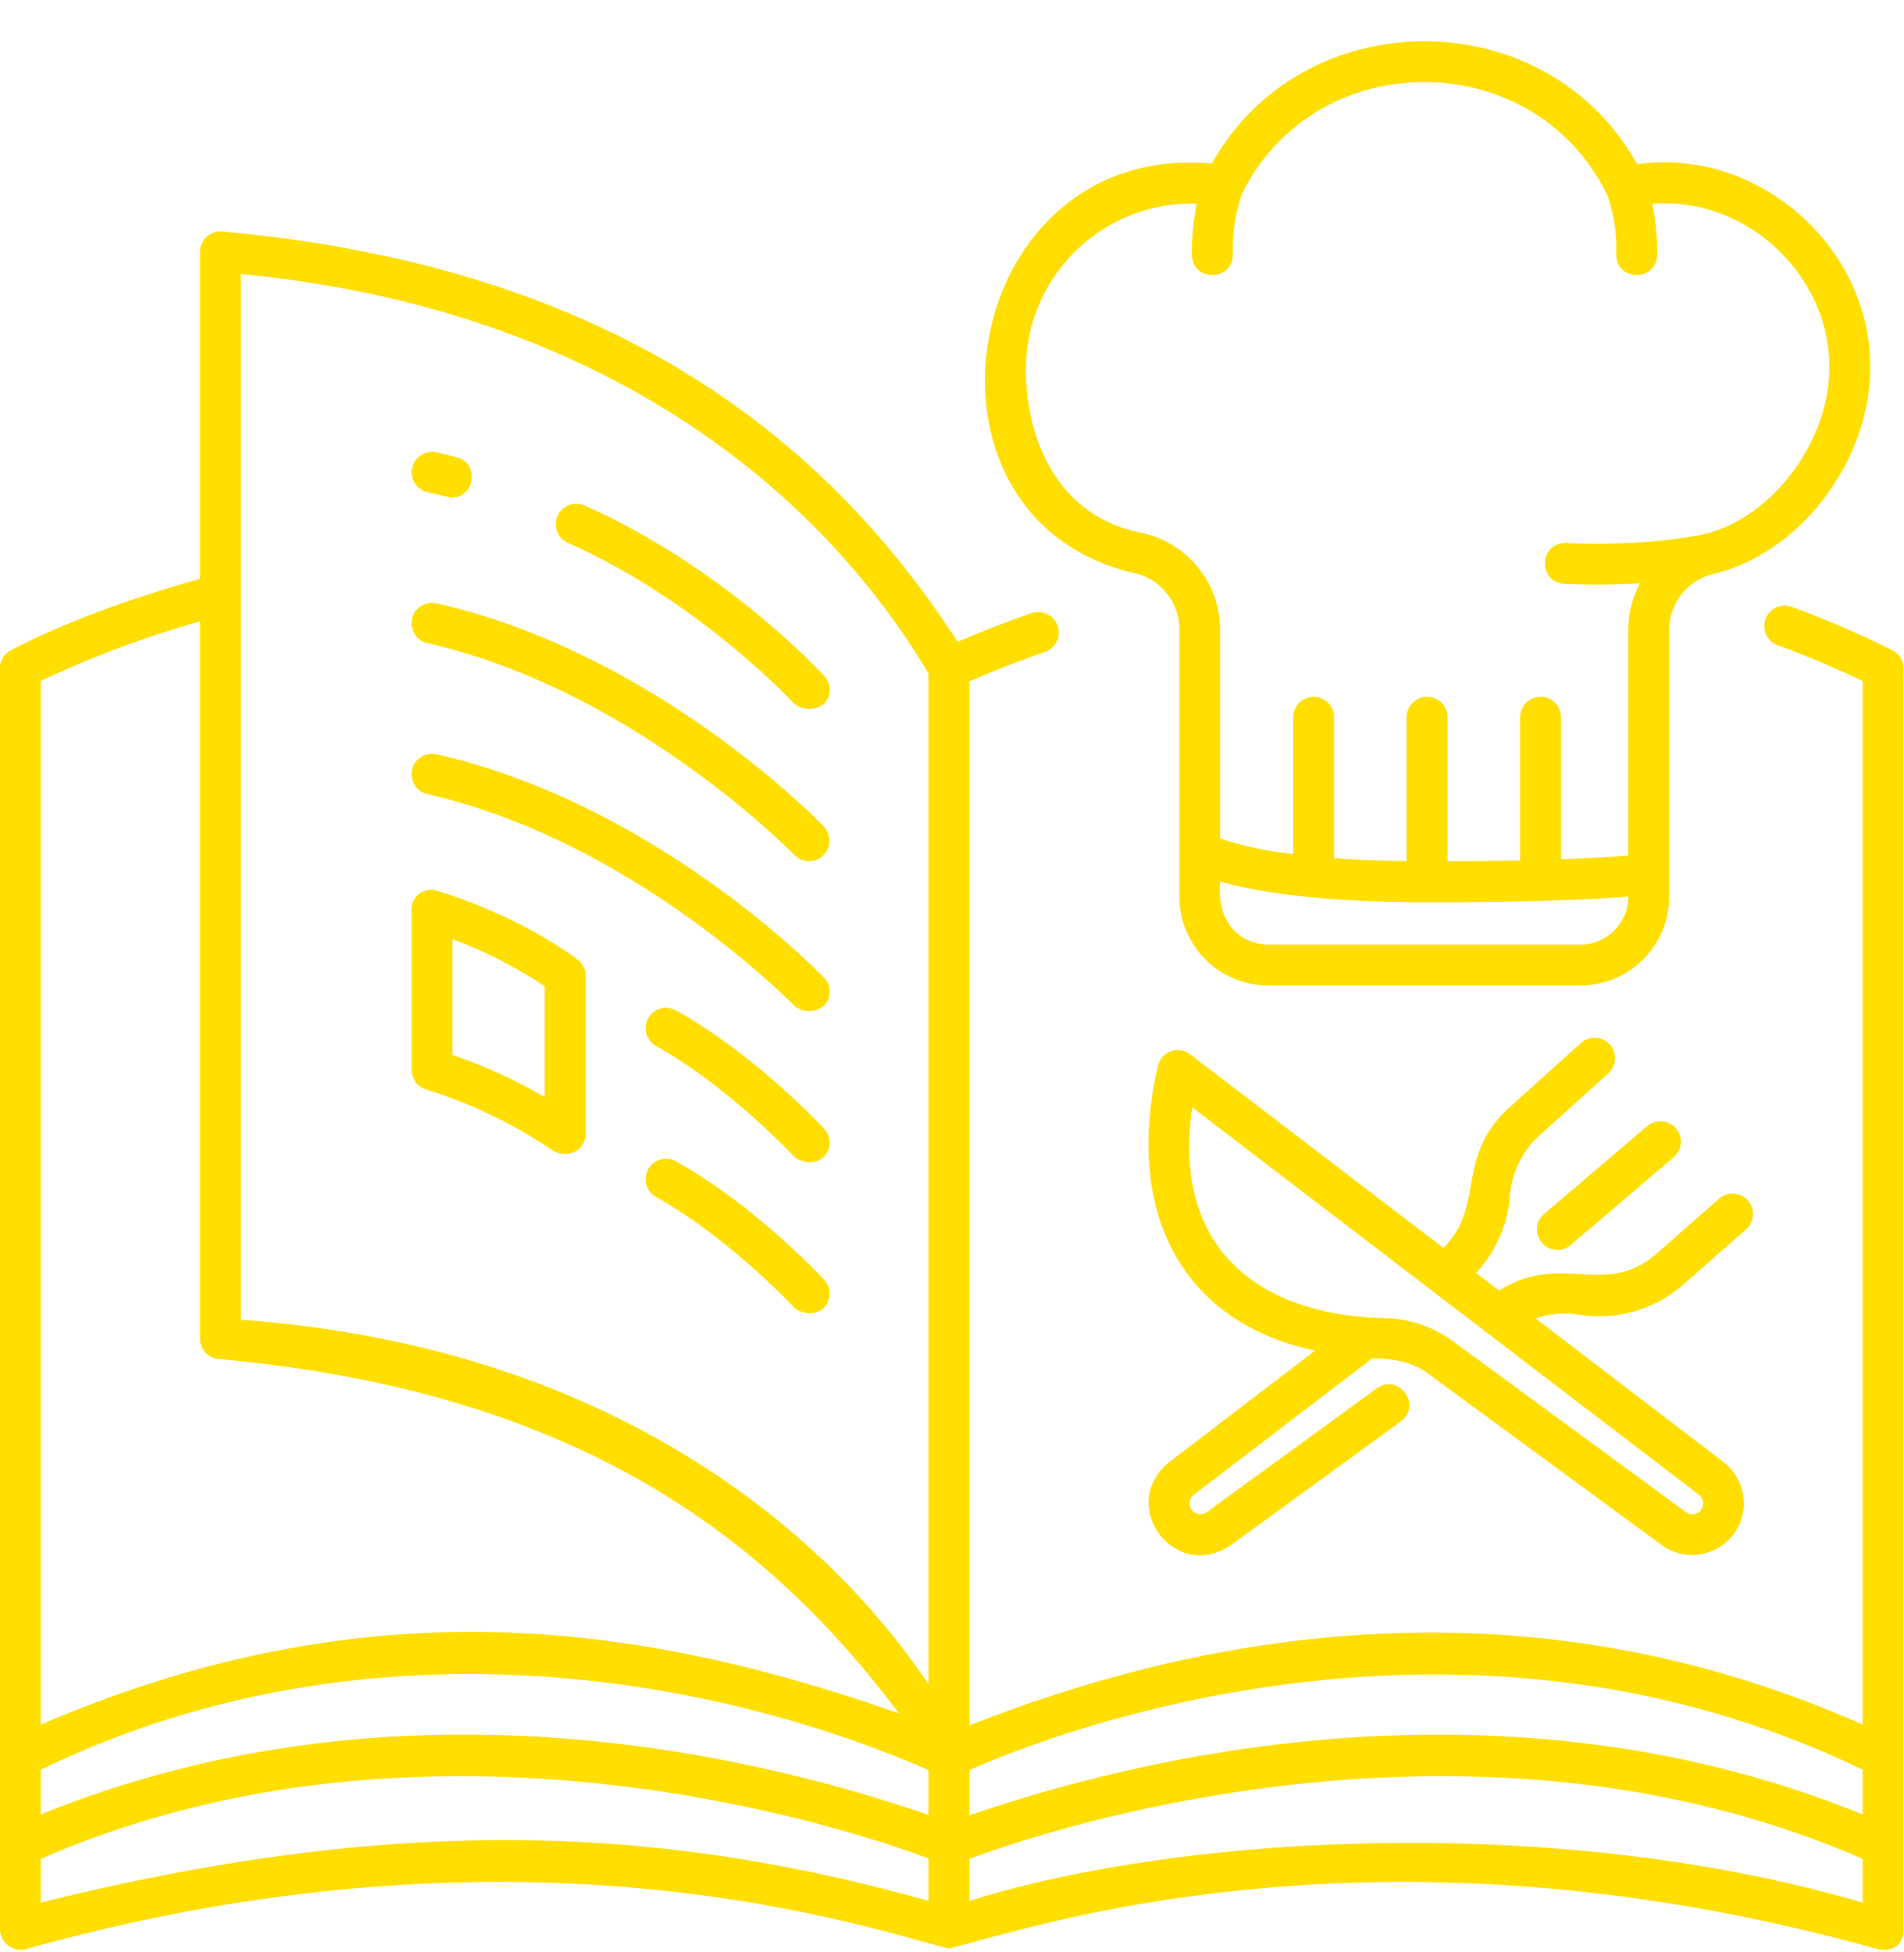 <?xml version="1.0" encoding="UTF-8" standalone="no"?><svg xmlns="http://www.w3.org/2000/svg" xmlns:xlink="http://www.w3.org/1999/xlink" fill="#ffde00" height="334.3" preserveAspectRatio="xMidYMid meet" version="1" viewBox="7.0 -0.5 326.1 334.3" width="326.1" zoomAndPan="magnify"><g id="change1_1"><path d="M105.871,163.8c-10.742-7.9-23.394-11.538-23.921-11.709a3.352,3.352,0,0,0-4.458,3.366v27.279A3.5,3.5,0,0,0,80,186.1a81.446,81.446,0,0,1,21.738,10.5c3.006,1.559,5.561-.512,5.561-2.828V166.622A3.5,3.5,0,0,0,105.871,163.8ZM100.3,187.4a87.86,87.86,0,0,0-15.8-7.221V160.353a76.482,76.482,0,0,1,15.8,8.075Z" fill="inherit"/></g><g id="change1_2"><path d="M80.219,83.8c1.088.246,3.838.911,4.134.911,3.991.049,4.814-5.889.889-6.886q-1.725-.454-3.477-.852A3.5,3.5,0,0,0,80.219,83.8Z" fill="inherit"/></g><g id="change1_3"><path d="M104.236,92.462c22.528,9.993,38.595,27.354,38.754,27.528a4.129,4.129,0,0,0,4.945.217,3.411,3.411,0,0,0,.219-4.943c-.689-.754-17.169-18.594-41.079-29.2A3.5,3.5,0,0,0,104.236,92.462Z" fill="inherit"/></g><g id="change1_4"><path d="M80.219,109.659c35.23,7.981,62.544,35.987,62.833,36.251A3.445,3.445,0,0,0,148,146a3.6,3.6,0,0,0,.092-4.947c-1.166-1.212-29.009-29.767-66.326-38.222A3.5,3.5,0,0,0,80.219,109.659Z" fill="inherit"/></g><g id="change1_5"><path d="M81.766,128.686a3.5,3.5,0,0,0-1.547,6.828c35.23,7.981,62.561,35.969,62.833,36.251a3.99,3.99,0,0,0,4.948.09,3.419,3.419,0,0,0,.092-4.947C146.926,165.7,119.083,137.141,81.766,128.686Z" fill="inherit"/></g><g id="change1_6"><path d="M122.73,172.521a3.5,3.5,0,0,0-3.4,6.118c12.46,6.929,23.568,18.813,23.678,18.932.69.743,3.26,1.675,4.946.184a3.47,3.47,0,0,0,.186-4.945C147.656,192.291,136.184,180,122.73,172.521Z" fill="inherit"/></g><g id="change1_7"><path d="M122.729,198.376a3.5,3.5,0,0,0-3.4,6.118c12.46,6.928,23.568,18.813,23.678,18.932.69.743,3.309,1.675,4.946.184a3.488,3.488,0,0,0,.186-4.945C147.656,218.146,136.184,205.857,122.729,198.376Z" fill="inherit"/></g><g id="change1_8"><path d="M331.105,110.864a165.877,165.877,0,0,0-17.241-7.434,3.5,3.5,0,1,0-2.381,6.584c4.83,1.768,9.684,3.8,14.539,6.15V294.878c-56.72-25.19-111-16.436-153,.141v-178.8c2.356-1.052,6.788-2.924,12.884-5.037a3.513,3.513,0,1,0-2.285-6.643c-5.667,1.964-9.958,3.737-12.605,4.9C147.494,73.049,110.034,45,45.007,39.152a3.485,3.485,0,0,0-3.753,3.492v56c-5.922,1.636-20.582,6.013-32.444,12.261a3.472,3.472,0,0,0-1.832,3.078V329.833a3.585,3.585,0,0,0,4.456,3.49c86.576-24.221,145.229-3.136,158.1-.1,12.876-3.027,72.5-24.12,159.029.1,2.867.533,4.456-.931,4.456-3.469V113.986A3.49,3.49,0,0,0,331.105,110.864ZM13.978,116.128a174.741,174.741,0,0,1,27.276-10.2v122.84a3.5,3.5,0,0,0,3.249,3.491c59.423,5.418,92.651,28.917,116.473,60.7-43.463-15.263-90.383-22.42-147,1.919ZM166.022,325.054C122,312.772,77.43,309.574,13.978,325.36v-7.487c67.98-29.651,141.1-4.207,152.044-.072Zm0-14.728c-40.945-14.009-97.511-22.174-152.044-.067V302.6c54.679-26.458,113.444-16.715,152.044.048Zm0-22.4c-4.548-6.351-36.4-56.489-117.768-62.39V46.44c59.8,5.692,98.087,35.323,117.768,68.407Zm160,37.433c-52.979-15.515-117.215-11.545-153-.288v-7.189c10.3-3.885,84.571-29.854,153-.01Zm0-15.1c-54.437-22.179-112.194-13.839-153,.153v-7.749c12.5-5.553,83.087-33.867,153-.061Z" fill="inherit"/></g><g id="change1_9"><path d="M327.259,60.386c-1.1-19.9-20.15-35.628-39.87-32.752-15.515-28.043-57.22-28.093-72.833-.118-43.269-3.948-54.056,60.265-13.678,70.05a9.856,9.856,0,0,1,8.105,9.615V153.04a15.267,15.267,0,0,0,15.25,15.25H277.64a15.267,15.267,0,0,0,15.25-15.25V107.3a9.828,9.828,0,0,1,7.631-9.513C316.088,94.028,328.332,76.9,327.259,60.386ZM277.64,161.29H224.233c-6.13-.221-8.815-5.138-8.25-10.81,5.224,1.514,15.893,3.549,35.532,3.549,18.992,0,29.334-.565,34.374-.979A8.259,8.259,0,0,1,277.64,161.29Zm21.244-70.312c-.124.029-9.369,2.165-23.661,1.529-4.627-.11-4.911,6.68-.313,6.993a122.958,122.958,0,0,0,12.975-.1,16.589,16.589,0,0,0-2,7.893v38.724c-2.258.2-5.948.448-11.528.651V122.346a3.5,3.5,0,0,0-7,0v24.526c-3.588.078-7.718.132-12.436.15V122.346a3.5,3.5,0,0,0-7,0V147c-4.74-.067-8.866-.26-12.437-.532V122.346a3.5,3.5,0,0,0-7,0v23.419a59.512,59.512,0,0,1-12.506-2.656V107.181a17,17,0,0,0-13.705-16.474C187.846,87.762,182.7,74.33,182.7,62.743a28.4,28.4,0,0,1,29.278-28.361,41.267,41.267,0,0,0-.833,8.807c.139,4.606,6.957,4.534,7-.066a29.6,29.6,0,0,1,1.525-10.339c12.592-25.731,50.221-25.61,62.632.2a27.817,27.817,0,0,1,1.518,10.134c.018,4.591,6.886,4.67,7,.066a40.051,40.051,0,0,0-.832-8.762c15.306-1.309,29.4,11.084,30.282,26.413C321.125,73.938,311.129,88.02,298.884,90.978Z" fill="inherit"/></g><g id="change1_10"><path d="M277.352,224.655a21.792,21.792,0,0,0,17.955-5.158l10.707-9.411a3.5,3.5,0,1,0-4.621-5.257l-10.707,9.411c-8.861,7.684-16.384-.446-26.918,6.3l-3.967-3.034a21.8,21.8,0,0,0,5.739-12.333,15.761,15.761,0,0,1,5.023-11.117l11.892-10.725a3.5,3.5,0,1,0-4.687-5.2l-11.893,10.724c-9.931,8.747-4.272,17.056-11.676,24.367l-43.35-33.145a3.5,3.5,0,0,0-5.551,2.058c-5.784,25.338,4.374,43.912,26.94,48.678l-25.009,19.121c-8.98,7.385,1,20.72,10.611,14.186l29.094-21.184c3.667-2.765-.351-8.307-4.122-5.659l-29.1,21.191a1.858,1.858,0,0,1-2.228-2.974l30.525-23.338c3.46,0,6.928.551,9.676,2.674L291.6,264.116a8.858,8.858,0,0,0,10.62-14.178l-32.2-24.62A14.869,14.869,0,0,1,277.352,224.655ZM297.965,255.5a1.857,1.857,0,0,1,.405,2.523,1.8,1.8,0,0,1-2.633.45L255.822,229.19a20.463,20.463,0,0,0-11.643-3.942c-19.745-.378-36.679-10.438-32.983-36.089Z" fill="inherit"/></g><g id="change1_11"><path d="M271.079,212.337a3.5,3.5,0,0,0,4.934.394L293.654,197.7a3.5,3.5,0,0,0-4.539-5.329L271.474,207.4A3.5,3.5,0,0,0,271.079,212.337Z" fill="inherit"/></g></svg>